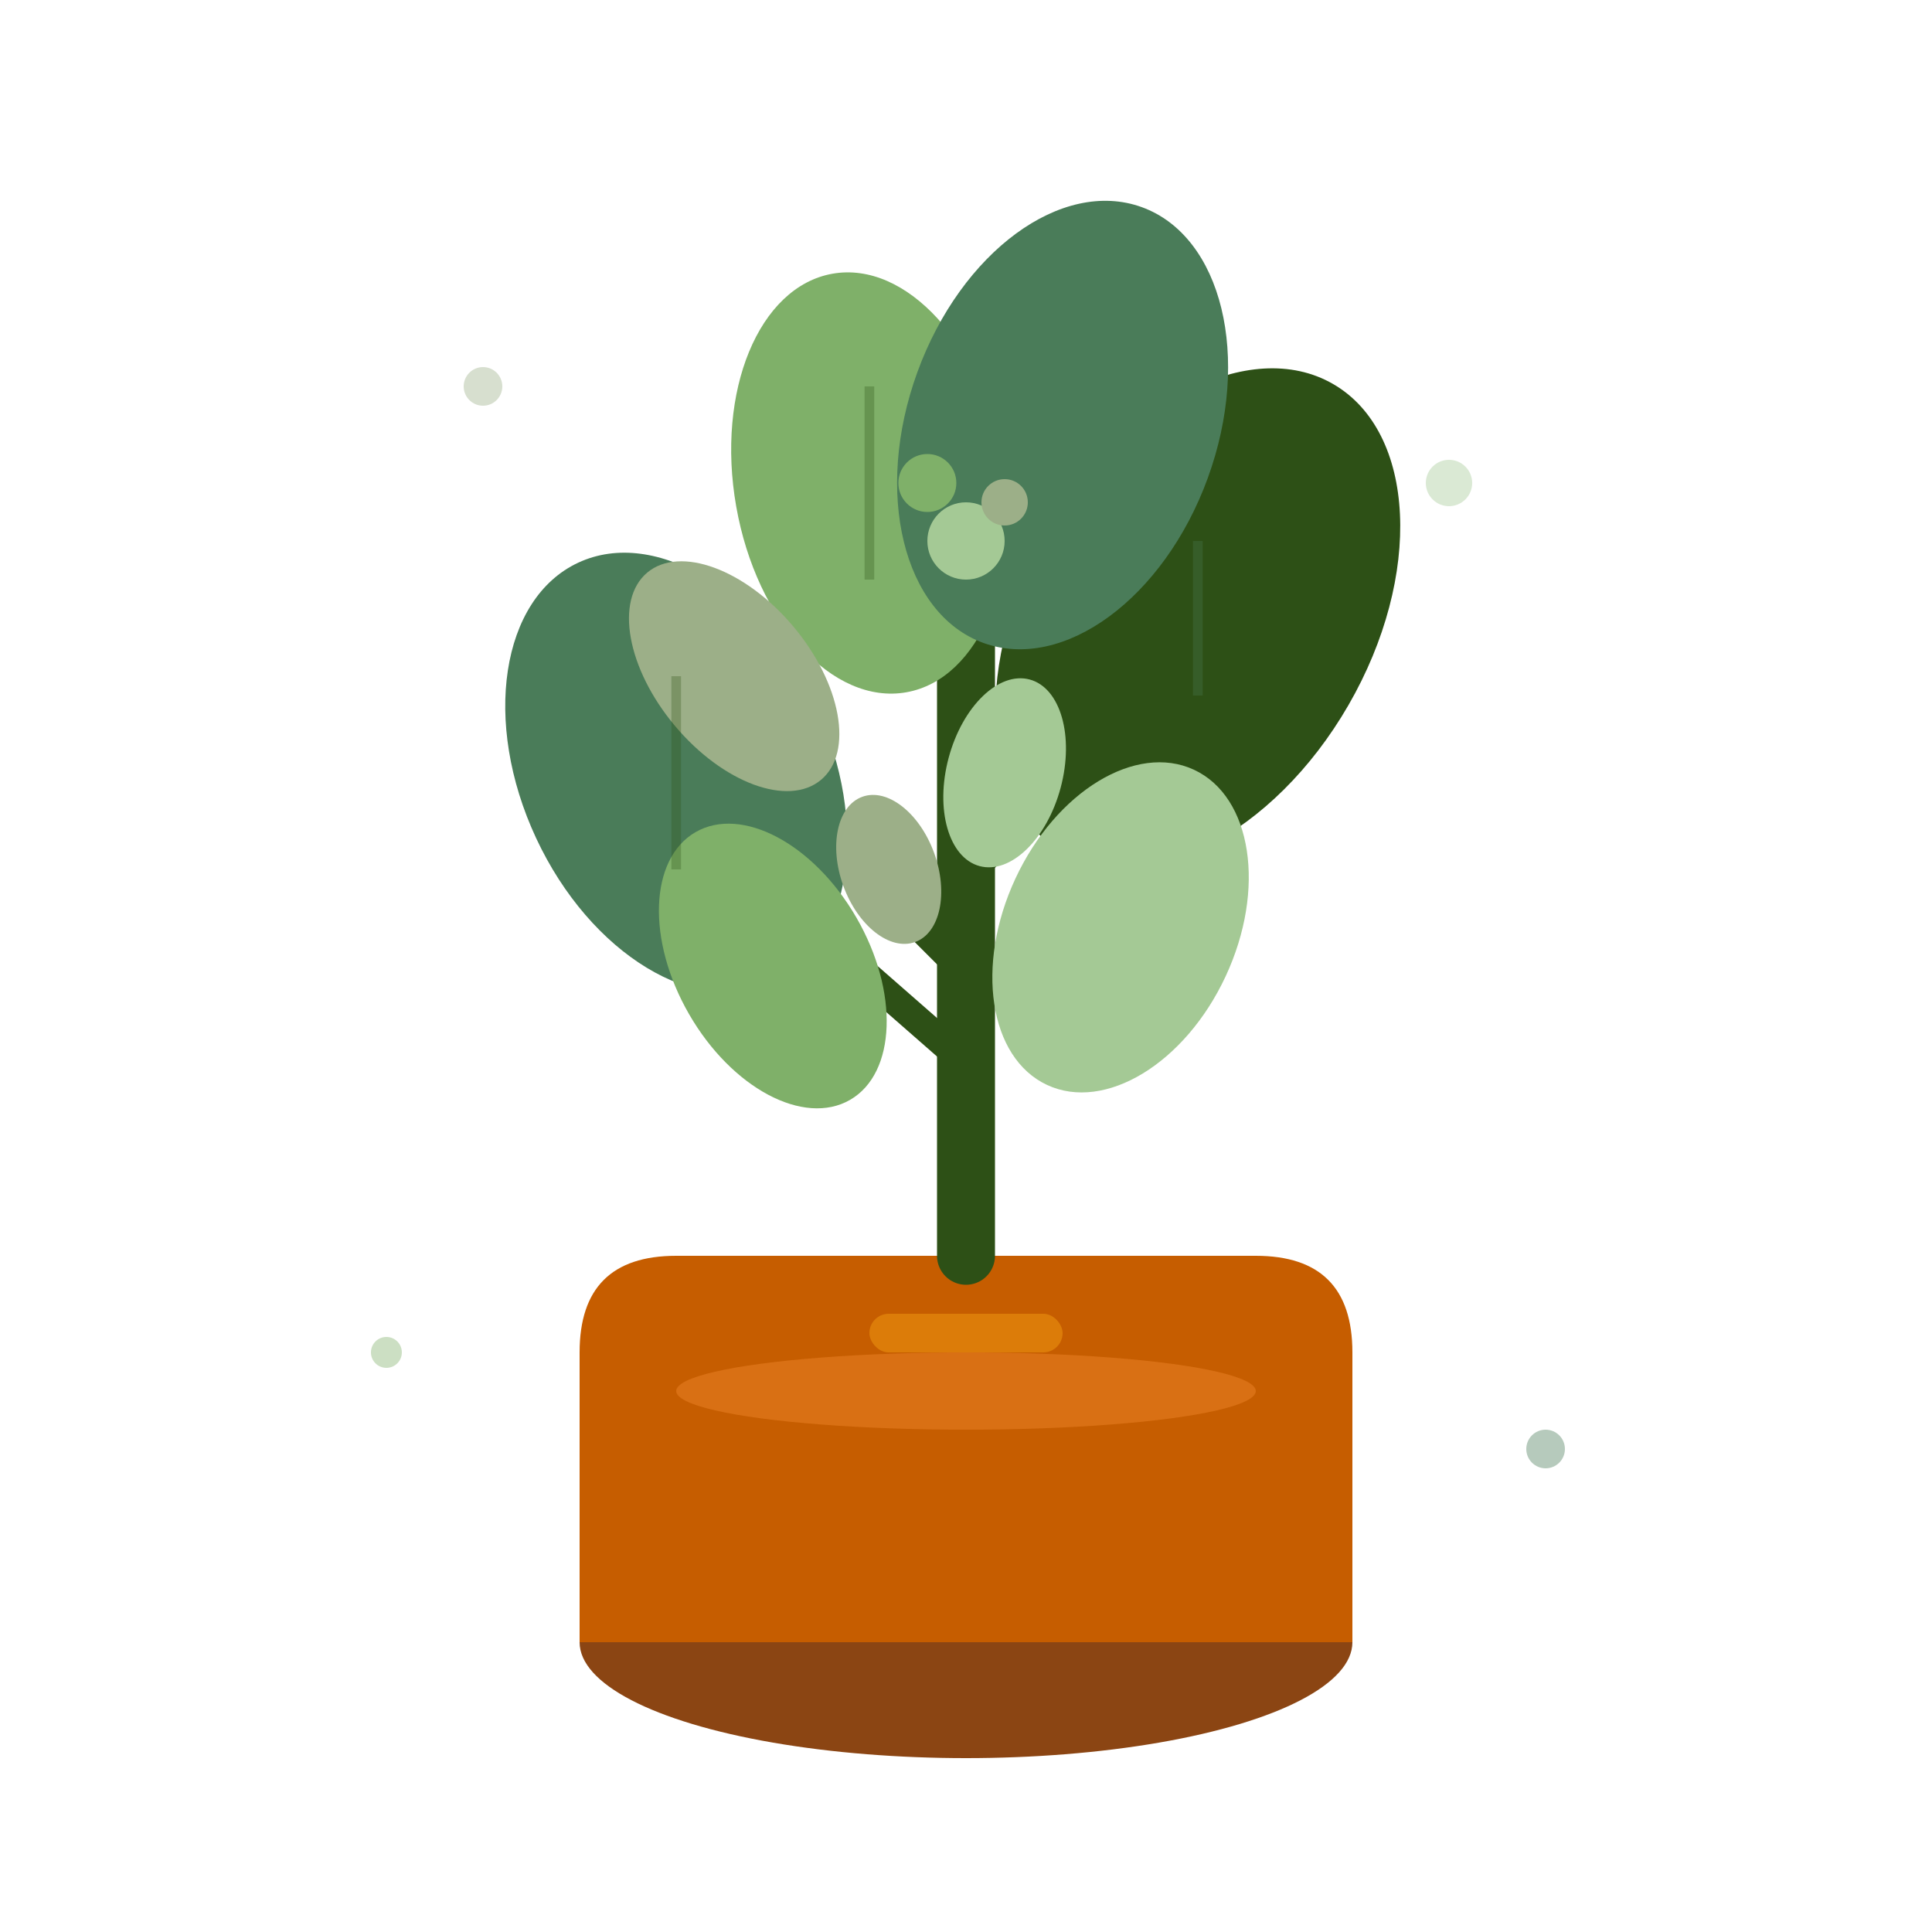 <svg width="100" height="100" viewBox="0 0 100 100" fill="none" xmlns="http://www.w3.org/2000/svg">
  <!-- Plant pot -->
  <ellipse cx="50" cy="85" rx="20" ry="6" fill="#8b4513"/>
  <path d="M30 85 L30 70 Q30 65 35 65 L65 65 Q70 65 70 70 L70 85" fill="#c65d00"/>
  
  <!-- Main stem -->
  <path d="M50 65 L50 30" stroke="#2d5016" stroke-width="3" stroke-linecap="round"/>
  
  <!-- Side branches -->
  <path d="M50 50 L40 40" stroke="#2d5016" stroke-width="2" stroke-linecap="round"/>
  <path d="M50 45 L60 35" stroke="#2d5016" stroke-width="2" stroke-linecap="round"/>
  <path d="M50 55 L42 48" stroke="#2d5016" stroke-width="1.5" stroke-linecap="round"/>
  
  <!-- Large leaves -->
  <ellipse cx="35" cy="40" rx="8" ry="12" fill="#4a7c59" transform="rotate(-25 35 40)"/>
  <ellipse cx="62" cy="32" rx="9" ry="14" fill="#2d5016" transform="rotate(30 62 32)"/>
  <ellipse cx="45" cy="25" rx="7" ry="11" fill="#7fb069" transform="rotate(-10 45 25)"/>
  <ellipse cx="55" cy="22" rx="8" ry="12" fill="#4a7c59" transform="rotate(20 55 22)"/>
  
  <!-- Medium leaves -->
  <ellipse cx="40" cy="50" rx="5" ry="8" fill="#7fb069" transform="rotate(-30 40 50)"/>
  <ellipse cx="58" cy="48" rx="6" ry="9" fill="#a4c995" transform="rotate(25 58 48)"/>
  <ellipse cx="38" cy="35" rx="4" ry="7" fill="#9caf88" transform="rotate(-40 38 35)"/>
  
  <!-- Small accent leaves -->
  <ellipse cx="52" cy="40" rx="3" ry="5" fill="#a4c995" transform="rotate(15 52 40)"/>
  <ellipse cx="46" cy="45" rx="2.5" ry="4" fill="#9caf88" transform="rotate(-20 46 45)"/>
  
  <!-- Top buds/new growth -->
  <circle cx="50" cy="28" r="2" fill="#a4c995"/>
  <circle cx="48" cy="25" r="1.5" fill="#7fb069"/>
  <circle cx="52" cy="26" r="1.2" fill="#9caf88"/>
  
  <!-- Decorative details -->
  <!-- Leaf veins (subtle) -->
  <path d="M35 35 L35 45" stroke="#2d5016" stroke-width="0.5" opacity="0.3"/>
  <path d="M62 28 L62 36" stroke="#4a7c59" stroke-width="0.5" opacity="0.3"/>
  <path d="M45 20 L45 30" stroke="#2d5016" stroke-width="0.5" opacity="0.3"/>
  
  <!-- Small decorative dots -->
  <circle cx="25" cy="20" r="1" fill="#9caf88" opacity="0.4"/>
  <circle cx="75" cy="25" r="1.2" fill="#a4c995" opacity="0.4"/>
  <circle cx="20" cy="70" r="0.8" fill="#7fb069" opacity="0.4"/>
  <circle cx="80" cy="75" r="1" fill="#4a7c59" opacity="0.4"/>
  
  <!-- Pot decoration -->
  <ellipse cx="50" cy="72" rx="15" ry="2" fill="#e67e22" opacity="0.6"/>
  <rect x="45" y="68" width="10" height="2" fill="#f39c12" opacity="0.5" rx="1"/>
</svg>
